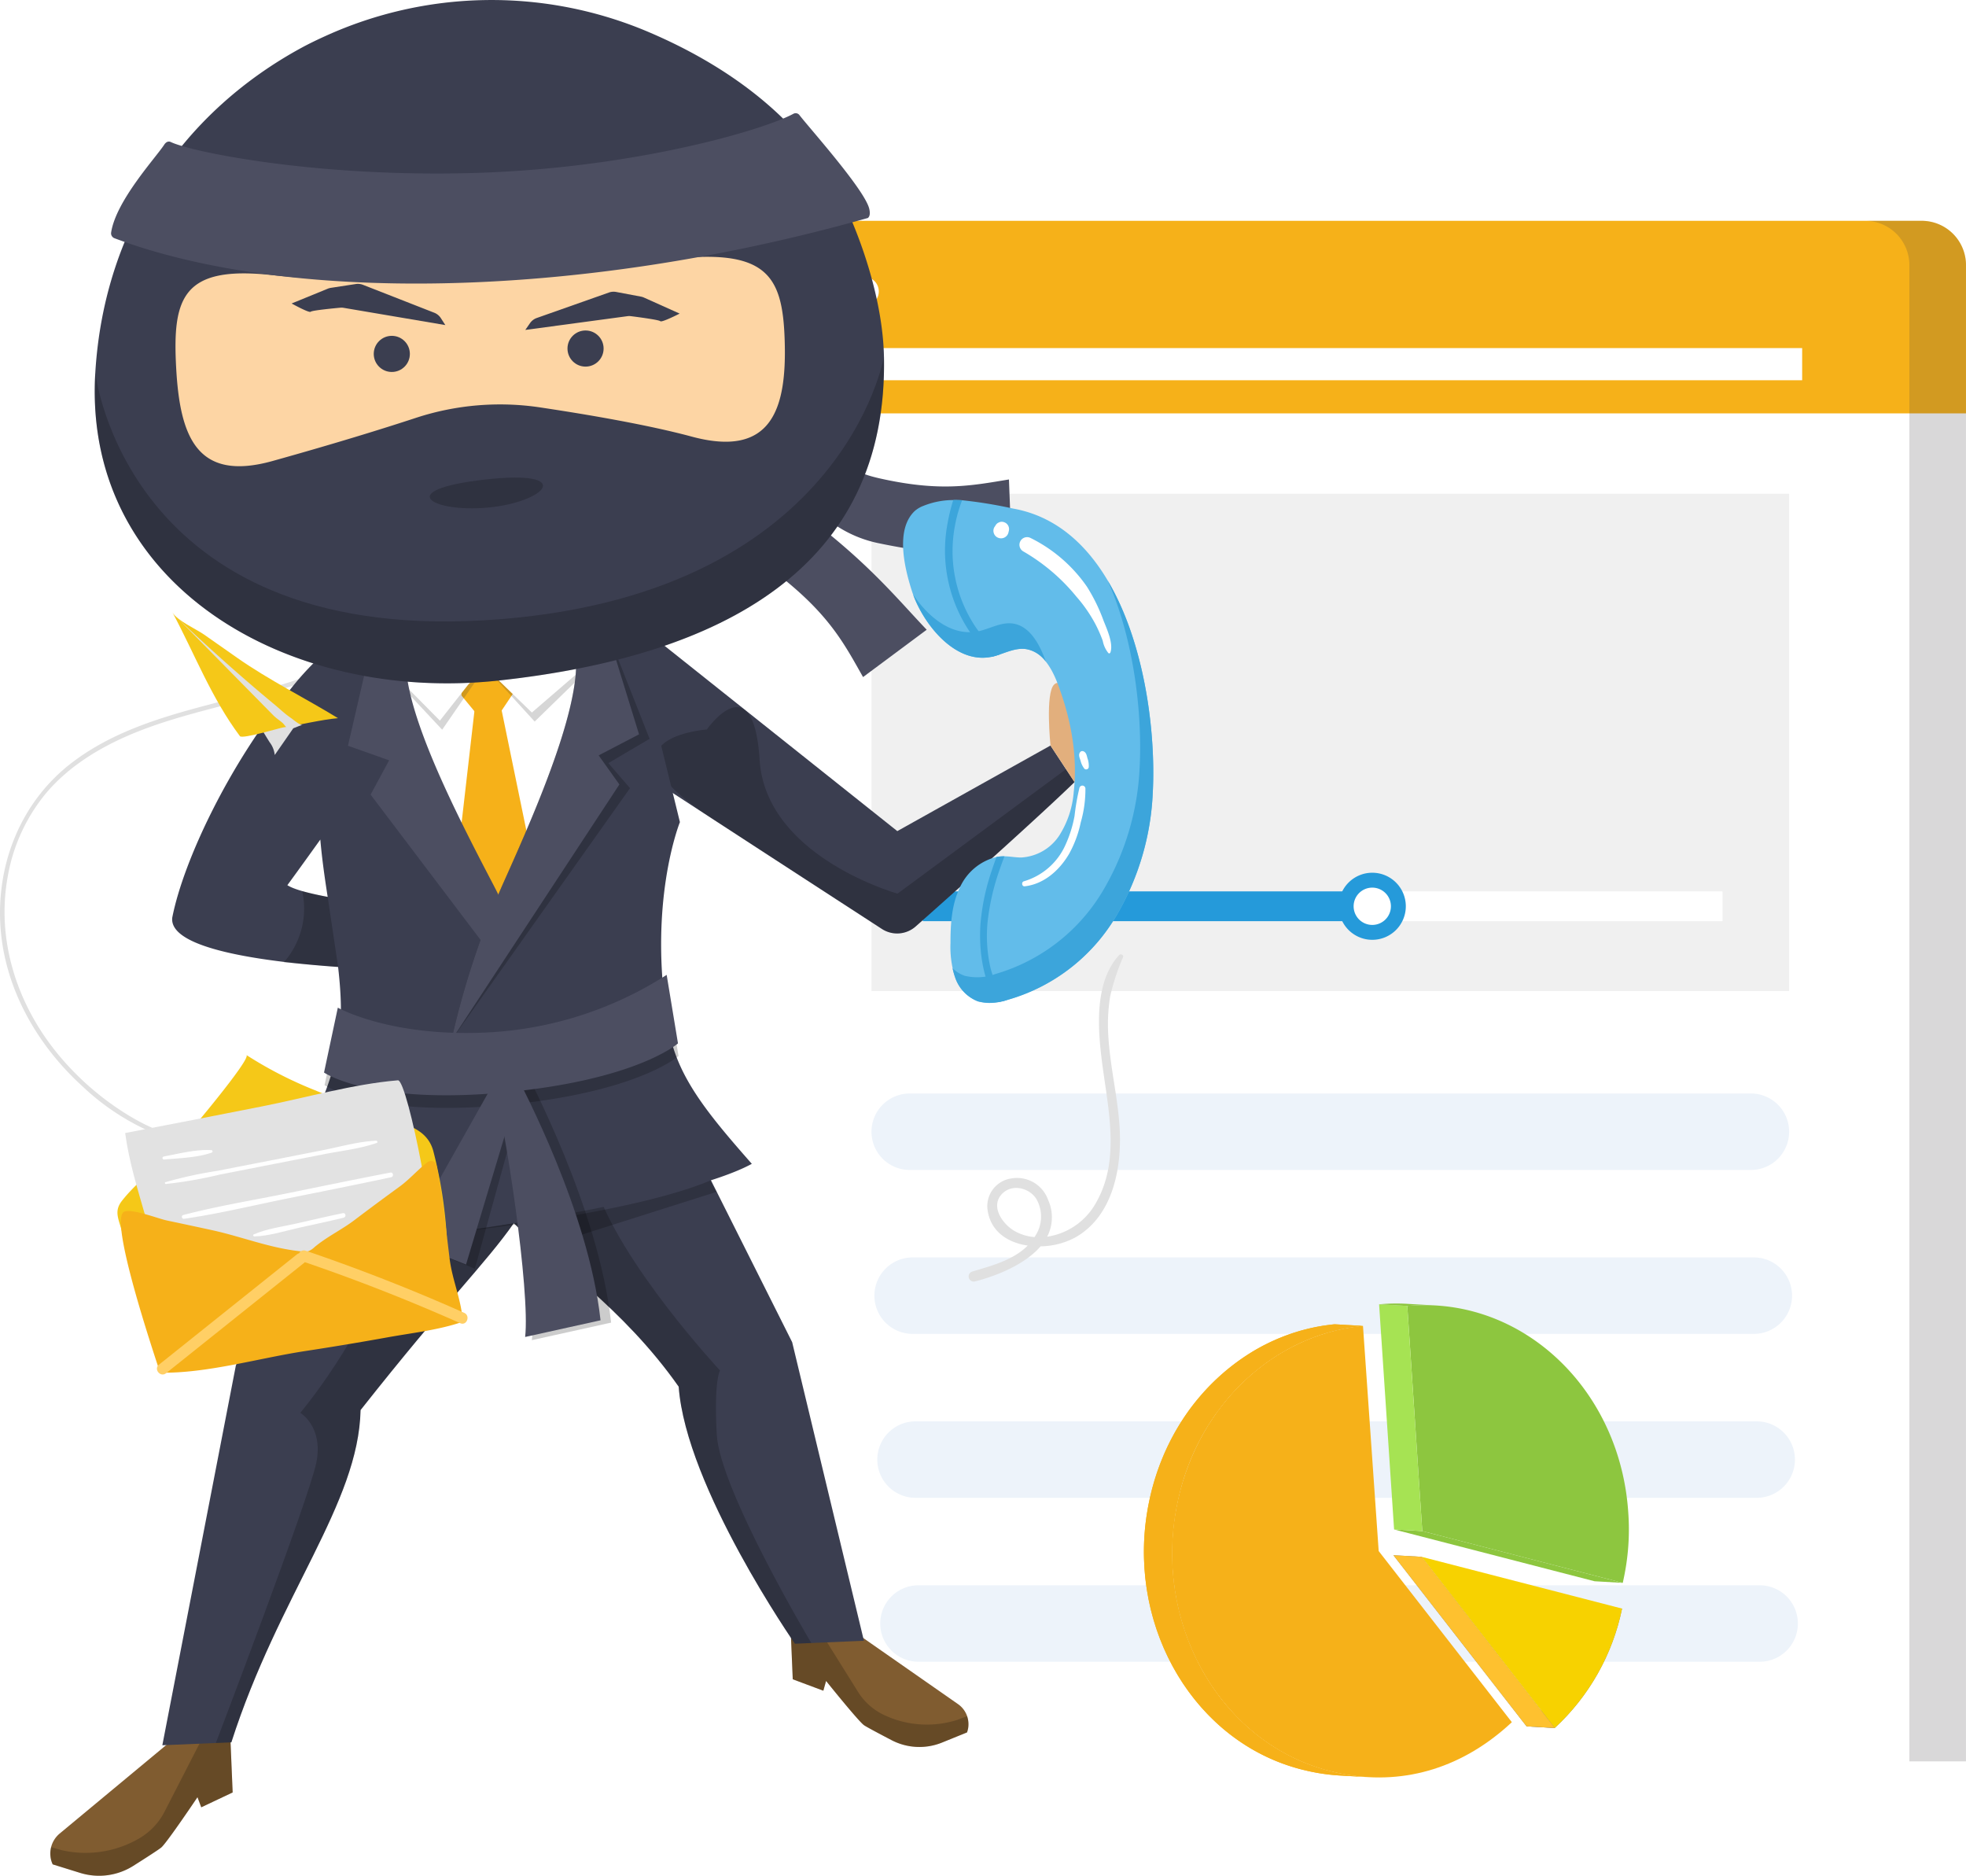 <svg xmlns="http://www.w3.org/2000/svg" xmlns:xlink="http://www.w3.org/1999/xlink" width="395.671" height="377.422" viewBox="0 0 395.671 377.422"><defs><clipPath id="clip-path"><path id="Path_16955" data-name="Path 16955" d="M6163.933,11759.551l-5.673-.323a44.976,44.976,0,0,0,13.544-24.021l5.673.324A44.96,44.96,0,0,1,6163.933,11759.551Z" transform="translate(-6158.26 -11735.207)" fill="none"></path></clipPath><clipPath id="clip-path-2"><path id="Path_16969" data-name="Path 16969" d="M6009.226,11682.889q-2.836-.164-5.672-.322a40.373,40.373,0,0,1-4.512-.521q-1.667-.29-3.347-.725c-21.247-5.486-34.614-27.984-31.066-51.24.175-1.141.39-2.289.647-3.434,4.35-19.35,19.373-32.875,36.506-34.809a6.714,6.714,0,0,1,.694-.068l5.674.322c-.229.01-.435.037-.7.068-17.132,1.936-32.155,15.459-36.5,34.813q-.385,1.717-.647,3.434c-3.548,23.252,9.82,45.752,31.066,51.238,1.12.291,2.235.529,3.349.723A38.992,38.992,0,0,0,6009.226,11682.889Z" transform="translate(-5964.06 -11591.77)" fill="#f6b119"></path></clipPath></defs><g id="Group_19258" data-name="Group 19258" transform="translate(-1004.215 -2558.535)"><g id="Group_19248" data-name="Group 19248"><g id="Group_12916" data-name="Group 12916" transform="translate(-7523.508 -7738.922)"><g id="Group_12575" data-name="Group 12575" transform="translate(8444.502 10418.888)"><g id="Group_3493" data-name="Group 3493" transform="translate(221.519 -77)"><path id="Rectangle_1540" data-name="Rectangle 1540" d="M-2762.285-1067.3h255.853a.76.76,0,0,1,.76.759h0v309.21h-257.372v-309.21A.759.759,0,0,1-2762.285-1067.3Z" transform="translate(2763.044 1080.235)" fill="#fff"></path><path id="Path_13695" data-name="Path 13695" d="M-2505.672-1048.558v-29.821a8.917,8.917,0,0,0-8.917-8.918h-239.535a8.917,8.917,0,0,0-8.917,8.918h0v29.821Z" transform="translate(2763.043 1087.297)" fill="#f6b119"></path><rect id="Rectangle_1541" data-name="Rectangle 1541" width="184.679" height="100.061" transform="translate(37.092 54.924)" fill="#f0f0f0"></rect><rect id="Rectangle_1542" data-name="Rectangle 1542" width="160.967" height="5.998" transform="translate(47.401 134.921)" fill="#fff"></rect><rect id="Rectangle_1543" data-name="Rectangle 1543" width="90.483" height="5.998" transform="translate(47.401 134.921)" fill="#259ada"></rect><path id="Path_13696" data-name="Path 13696" d="M-2528.715-815.848h-169.293a7.693,7.693,0,0,0-7.692,7.693h0a7.693,7.693,0,0,0,7.692,7.693h169.3a7.693,7.693,0,0,0,7.692-7.693h0a7.693,7.693,0,0,0-7.693-7.693Z" transform="translate(2742.794 991.44)" fill="#edf3fa"></path><path id="Path_13697" data-name="Path 13697" d="M-2527.806-764.857H-2697.1a7.692,7.692,0,0,0-7.693,7.691h0a7.692,7.692,0,0,0,7.691,7.693h169.3a7.692,7.692,0,0,0,7.692-7.693h0a7.692,7.692,0,0,0-7.692-7.692Z" transform="translate(2742.474 973.434)" fill="#edf3fa"></path><path id="Path_13698" data-name="Path 13698" d="M-2526.9-713.867h-169.295a7.692,7.692,0,0,0-7.693,7.692h0a7.693,7.693,0,0,0,7.693,7.693H-2526.9a7.692,7.692,0,0,0,7.692-7.693h0A7.692,7.692,0,0,0-2526.9-713.867Z" transform="translate(2742.153 955.427)" fill="#edf3fa"></path><path id="Path_13699" data-name="Path 13699" d="M-2525.988-662.877h-169.295a7.692,7.692,0,0,0-7.693,7.693h0a7.692,7.692,0,0,0,7.693,7.692h169.295a7.691,7.691,0,0,0,7.693-7.691h0a7.692,7.692,0,0,0-7.691-7.693Z" transform="translate(2741.832 937.421)" fill="#edf3fa"></path><path id="Path_13700" data-name="Path 13700" d="M-2736.984-1066.932a2.946,2.946,0,0,1-2.944,2.946,2.946,2.946,0,0,1-2.946-2.944,2.946,2.946,0,0,1,2.945-2.947h0A2.945,2.945,0,0,1-2736.984-1066.932Z" transform="translate(2755.921 1081.146)" fill="#fff"></path><path id="Path_13701" data-name="Path 13701" d="M-2721.812-1066.932a2.946,2.946,0,0,1-2.945,2.946,2.946,2.946,0,0,1-2.946-2.944,2.946,2.946,0,0,1,2.944-2.947h0A2.945,2.945,0,0,1-2721.812-1066.932Z" transform="translate(2750.564 1081.146)" fill="#fff"></path><path id="Path_13702" data-name="Path 13702" d="M-2706.642-1066.932a2.946,2.946,0,0,1-2.944,2.947,2.947,2.947,0,0,1-2.947-2.944,2.946,2.946,0,0,1,2.944-2.948h0A2.946,2.946,0,0,1-2706.642-1066.932Z" transform="translate(2745.207 1081.146)" fill="#fff"></path><path id="Path_13703" data-name="Path 13703" d="M-2385.177-1087.3h-11.395a8.918,8.918,0,0,1,8.918,8.918h0v301.053h11.394V-1078.38a8.918,8.918,0,0,0-8.918-8.918Z" transform="translate(2633.631 1087.298)" fill="#414042" opacity="0.2" style="isolation: isolate"></path><path id="Path_13704" data-name="Path 13704" d="M-2546.824-877.769a6.748,6.748,0,0,1-6.748,6.748,6.749,6.749,0,0,1-6.748-6.749,6.749,6.749,0,0,1,6.748-6.748A6.748,6.748,0,0,1-2546.824-877.769Z" transform="translate(2691.456 1015.69)" fill="#259ada"></path><path id="Path_13705" data-name="Path 13705" d="M-2548.188-876.133a3.752,3.752,0,0,1-3.752,3.752,3.751,3.751,0,0,1-3.752-3.752,3.751,3.751,0,0,1,3.752-3.752h0A3.752,3.752,0,0,1-2548.188-876.133Z" transform="translate(2689.821 1014.054)" fill="#fff"></path><rect id="Rectangle_1544" data-name="Rectangle 1544" width="195.649" height="6.469" transform="translate(28.751 25.608)" fill="#fff"></rect></g><g id="Group_12574" data-name="Group 12574" transform="translate(313.441 140.851)"><g id="Group_5221" data-name="Group 5221" transform="translate(50.21 50.642)"><g id="Group_5220" data-name="Group 5220" style="isolation: isolate"><g id="Group_5215" data-name="Group 5215" transform="translate(26.8 10.417)" style="isolation: isolate"><g id="Group_5214" data-name="Group 5214" clip-path="url(#clip-path)"><g id="Group_5213" data-name="Group 5213" style="isolation: isolate"><path id="Path_16954" data-name="Path 16954" d="M6163.933,11759.551l-5.673-.323a44.976,44.976,0,0,0,13.544-24.021l5.673.324a44.96,44.96,0,0,1-13.543,24.02Z" transform="translate(-6158.26 -11735.207)" fill="#858585"></path></g></g></g><g id="Group_5216" data-name="Group 5216" transform="translate(5.675 0.324)"><path id="Path_16956" data-name="Path 16956" d="M6104.986,11709.758l26.8,34.436a44.971,44.971,0,0,0,13.544-24.02,44.971,44.971,0,0,1-13.544,24.02Z" transform="translate(-6104.986 -11709.758)" fill="#8e8e8e"></path></g><g id="Group_5217" data-name="Group 5217"><path id="Path_16957" data-name="Path 16957" d="M6123.151,11743.7l-5.674-.324-26.8-34.437,5.675.323Z" transform="translate(-6090.676 -11708.938)" fill="gray"></path></g><g id="Group_5218" data-name="Group 5218" transform="translate(5.675 0.324)"><path id="Path_16958" data-name="Path 16958" d="M6104.986,11709.758l40.344,10.416a44.971,44.971,0,0,1-13.544,24.02Z" transform="translate(-6104.986 -11709.758)" fill="#f7d200"></path></g><g id="Group_5219" data-name="Group 5219"><path id="Path_16959" data-name="Path 16959" d="M6123.151,11743.7l-5.674-.324-26.8-34.437,5.675.323Z" transform="translate(-6090.676 -11708.938)" fill="#fec12f"></path></g></g></g><g id="Group_5229" data-name="Group 5229" transform="translate(47.332)"><g id="Group_5228" data-name="Group 5228" style="isolation: isolate"><g id="Group_5222" data-name="Group 5222" transform="translate(3.017 45.463)"><path id="Path_16960" data-name="Path 16960" d="M6137.047,11706.625l-5.674-.322-40.346-10.42,5.674.324Z" transform="translate(-6091.027 -11695.883)" fill="#8dc63f"></path></g><g id="Group_5223" data-name="Group 5223" transform="translate(5.674 0.324)"><path id="Path_16961" data-name="Path 16961" d="M6107.7,11582.608c18.442,3.2,33.084,19.843,34.5,41.14a47.012,47.012,0,0,1-.423,10.609c-.18,1.165-.407,2.352-.683,3.575l-40.346-10.417-3.017-45.3A38.019,38.019,0,0,1,6107.7,11582.608Z" transform="translate(-6097.728 -11582.052)" fill="#8dc63f"></path></g><g id="Group_5224" data-name="Group 5224" transform="translate(0 0.158)"><path id="Path_16962" data-name="Path 16962" d="M6092.11,11627.263l-5.674-.322-3.017-45.307,5.674.324Z" transform="translate(-6083.419 -11581.634)" fill="#a6e353"></path></g><g id="Group_5227" data-name="Group 5227" style="isolation: isolate"><g id="Group_13080" data-name="Group 13080"><g id="Group_5225" data-name="Group 5225" style="isolation: isolate"><path id="Path_16963" data-name="Path 16963" d="M6089.093,11581.719l-5.674-.326a38.412,38.412,0,0,1,5.66-.094l5.673.322a38.409,38.409,0,0,0-5.659.1Z" transform="translate(-6083.419 -11581.236)" fill="#8dc63f"></path></g></g></g></g></g><g id="Group_5235" data-name="Group 5235" transform="translate(0 4.177)"><g id="Group_5234" data-name="Group 5234" style="isolation: isolate"><g id="Group_5230" data-name="Group 5230" transform="translate(5.673 0.324)"><path id="Path_16965" data-name="Path 16965" d="M6016.783,11592.586l3.162,45.306,26.8,34.433c-9.642,9.01-21.243,12.644-33.4,10.535-1.112-.192-2.229-.431-3.348-.722-21.247-5.487-34.614-27.985-31.066-51.238q.263-1.715.647-3.435c4.35-19.352,19.373-32.876,36.5-34.812C6016.35,11592.622,6016.554,11592.595,6016.783,11592.586Z" transform="translate(-5978.367 -11592.586)" fill="#f6b119"></path></g><g id="Group_5233" data-name="Group 5233"><path id="Path_16966" data-name="Path 16966" d="M6009.226,11682.889q-2.836-.164-5.672-.322a40.373,40.373,0,0,1-4.512-.521q-1.667-.29-3.347-.725c-21.247-5.486-34.614-27.984-31.066-51.24.175-1.141.39-2.289.647-3.434,4.35-19.35,19.373-32.875,36.506-34.809a6.714,6.714,0,0,1,.694-.068l5.674.322c-.229.01-.435.037-.7.068-17.132,1.936-32.155,15.459-36.5,34.813q-.385,1.717-.647,3.434c-3.548,23.252,9.82,45.752,31.066,51.238,1.12.291,2.235.529,3.349.723A38.992,38.992,0,0,0,6009.226,11682.889Z" transform="translate(-5964.06 -11591.77)" fill="#f6b119"></path><g id="Group_5232" data-name="Group 5232" clip-path="url(#clip-path-2)"><g id="Group_5231" data-name="Group 5231" style="isolation: isolate"><path id="Path_16967" data-name="Path 16967" d="M6009.226,11690.664l-5.672-.322a40.365,40.365,0,0,1-4.512-.52q-1.667-.293-3.347-.725c-21.247-5.488-34.614-27.984-31.066-51.238.175-1.143.39-2.291.647-3.436a45.543,45.543,0,0,1,21.308-29.768l5.672.324a45.552,45.552,0,0,0-21.307,29.768q-.385,1.717-.647,3.434c-3.548,23.254,9.82,45.754,31.066,51.238,1.12.291,2.235.529,3.349.723a38.593,38.593,0,0,0,4.509.521Z" transform="translate(-5964.06 -11599.545)" fill="#f6b119"></path><path id="Path_16968" data-name="Path 16968" d="M6026.53,11597.205l-5.673-.326a39.3,39.3,0,0,1,15.2-5.041,6.714,6.714,0,0,1,.694-.068l5.674.322c-.229.01-.434.037-.7.068a39.28,39.28,0,0,0-15.2,5.045Z" transform="translate(-5998.333 -11591.77)" fill="#f6b119"></path></g></g></g></g></g></g></g></g><g id="Group_532" data-name="Group 532" transform="translate(-5799.785 2403.7)"><path id="Path_1188" data-name="Path 1188" d="M161.425,148.152c-13.24,4.357-28.387,7.885-41.2.36a26.761,26.761,0,0,1-6.836-5.662,22.146,22.146,0,0,1-3.231-4.9,8.94,8.94,0,0,0,2.791-1.852c1.6-1.618,2.031-4.3.226-5.971a2.818,2.818,0,0,0-4.551,1.163,7.942,7.942,0,0,0,.389,6.084,12.077,12.077,0,0,1-1.321.438c-6.826,1.8-14.044-.871-19.853-4.389a56.507,56.507,0,0,1-14.322-12.427C65.363,111.06,61.13,98.139,63.474,85.34a35.906,35.906,0,0,1,7.948-17.054c4.378-5.053,10.162-8.652,16.251-11.293,6.792-2.946,14-4.718,21.145-6.581,3.719-.97,7.434-1.967,11.087-3.169a37.115,37.115,0,0,0,8.986-3.929c.217-.143.431-.3.644-.456a21.814,21.814,0,0,0,9.821-.635c5.012-1.537,8.959-5.423,9.163-10.874.236-6.337-3.928-11.987-5.967-17.735A23.957,23.957,0,0,1,141.841.449h-.95q-.146.7-.261,1.41a24.123,24.123,0,0,0,.3,9.532,51.972,51.972,0,0,0,3.613,9.131c2.6,5.675,5.238,12.886-.123,17.892-3.581,3.345-9.055,4.266-13.9,3.634,3.7-3.31,6.222-8.873,2.853-13.262-3.025-3.94-9.206-4.419-12.384-.436a8.463,8.463,0,0,0-1.755,6.587,8.751,8.751,0,0,0,4.505,5.907,16.867,16.867,0,0,0,4.6,1.776c-3.415,2.244-7.768,3.51-11.376,4.6-13.749,4.156-28.763,6.225-40.5,15.149C66.312,70.086,61.252,82.433,61.986,95.064c.732,12.59,7.319,24.125,16.541,32.5A48.378,48.378,0,0,0,94.98,137.81a24.2,24.2,0,0,0,9.73,1.4,18.324,18.324,0,0,0,4.688-.961,23.222,23.222,0,0,0,4.69,6.659,30.931,30.931,0,0,0,15.251,8.072c7.03,1.527,14.374.747,21.292-.969a89.481,89.481,0,0,0,10.885-3.53C161.717,148.4,161.638,148.081,161.425,148.152ZM128.249,41.63c-2.976-.72-6.121-2.212-7.551-5.082a7.331,7.331,0,0,1,1.4-8.11,6.8,6.8,0,0,1,8.156-1.111,7.075,7.075,0,0,1,3.5,8.16,11.391,11.391,0,0,1-4.358,6.385Q128.814,41.766,128.249,41.63Zm-19.042,93.529a5.8,5.8,0,0,1,.33-3.747,1.915,1.915,0,0,1,3.327-.306c2.007,2.635-.6,4.779-3.091,5.939A11.946,11.946,0,0,1,109.207,135.159Z" transform="translate(6742.084 245.866)" fill="#e0e0e0"></path><g id="Group_528" data-name="Group 528" transform="translate(6814.125 146.962)"><g id="Group_142" data-name="Group 142" transform="translate(0 0)"><path id="Path_447" data-name="Path 447" d="M723.151,362.379,692.322,379.6l-47.74-38-29.62,9.357s29.614,19.372,74.256,48.326a5.632,5.632,0,0,0,6.8-.5c10.3-9.13,24.789-22.1,31.967-29.041Z" transform="translate(-521.858 -204.499)" fill="#3b3e50"></path><path id="Path_448" data-name="Path 448" d="M738.9,374.687c-7.178,6.943-21.662,19.911-31.967,29.041a5.632,5.632,0,0,1-6.8.5c-12.664-8.214-24.12-15.657-34.033-22.1-25.029-16.281-1.2-18.022-1.2-18.022s9.382-13.429,10.623,6.107,27.768,26.915,27.768,26.915l33.9-25.036Z" transform="translate(-532.77 -209.449)" opacity="0.2"></path><path id="Path_449" data-name="Path 449" d="M764.049,363.638s-1.1-10.654.764-12.3,3.112,3.967,5.163,2.085c10.148-9.31,10.865-8.228,9.347-4.6-1.3,3.108-4.58,5.312-3.757,6.189,1.519,1.617,6.648,4.293,4.02,10.581-1.074,2.568-4.495,4.9-10.7,5.4Z" transform="translate(-562.755 -205.757)" fill="#e2af7d"></path><path id="Path_451" data-name="Path 451" d="M510.231,647.029l12.59-.531.436,10.355-6.321,2.989-.761-2.032s-6.2,9.23-7.3,10.13c-.539.442-3.113,2.1-5.6,3.672a12.89,12.89,0,0,1-10.725,1.425l-5.513-1.713h0a5.228,5.228,0,0,1,1.41-6.207Z" transform="translate(-486.557 -288.321)" fill="#805c30"></path><path id="Path_452" data-name="Path 452" d="M504.486,666.065h0a13.16,13.16,0,0,0,5.065-5.35l7.324-14.265,5.95.034.437,10.355-6.321,2.989-.761-2.032s-6.2,9.23-7.3,10.13c-.539.442-3.114,2.1-5.6,3.672a12.891,12.891,0,0,1-10.725,1.425l-5.513-1.713a3.97,3.97,0,0,1-.459-1.737,5.8,5.8,0,0,1,.138-1.718l2.188.613A21.469,21.469,0,0,0,504.486,666.065Z" transform="translate(-486.561 -288.308)" opacity="0.2"></path><path id="Path_453" data-name="Path 453" d="M703.9,615.265l-11.834.5.41,9.733,6.157,2.3.553-1.964s6.539,8.154,7.642,8.91c.54.371,3.082,1.719,5.532,3a12.118,12.118,0,0,0,10.158.487l5.029-2.041h0a4.915,4.915,0,0,0-1.812-5.7Z" transform="translate(-543.054 -279.735)" fill="#805c30"></path><path id="Path_454" data-name="Path 454" d="M710.789,632.651h0a12.366,12.366,0,0,1-5.167-4.609l-7.988-12.781-5.571.5.41,9.733,6.157,2.3.553-1.964s6.539,8.154,7.642,8.91c.54.371,3.082,1.718,5.532,3a12.118,12.118,0,0,0,10.158.487l5.029-2.041a3.735,3.735,0,0,0,.292-1.663,5.462,5.462,0,0,0-.265-1.6l-2,.747A20.178,20.178,0,0,1,710.789,632.651Z" transform="translate(-543.054 -279.733)" opacity="0.2"></path><path id="Path_455" data-name="Path 455" d="M625.817,475.247,606.5,450.237,586.252,460.58l-21.044-8.6-18.192,26.591-14.573,38.453L517.651,593.4l13.89-.586c9.587-29.84,25.6-47.973,26.005-66.856,17.729-22.443,25.137-29.452,30.831-37.59,7.637,7.48,21.971,16.908,33.194,32.883,1.454,20.219,23.39,51.714,23.39,51.714l13.89-.586L644.41,512.3Z" transform="translate(-495.105 -234.366)" fill="#3b3e50"></path><path id="Path_456" data-name="Path 456" d="M535.626,601.564c9.587-29.84,25.6-47.973,26.005-66.856,17.729-22.443,25.137-29.452,30.831-37.59,7.637,7.48,21.971,16.908,33.194,32.883,1.454,20.219,23.39,51.714,23.39,51.714l3.3-.139s-18.428-30.877-19.029-41.957.661-12.873.661-12.873-20.249-21.707-25.207-37.538c-2.349-7.5-15.5-1.286-15.5-1.286l-28.881-5.874s8.344,4.331,3.166,21.141-18.049,32.07-18.049,32.07,4.667,2.772,3.231,9.978-20.232,56.46-20.232,56.46Z" transform="translate(-499.19 -243.111)" opacity="0.2"></path><path id="Path_457" data-name="Path 457" d="M622.567,371.953s-6.7,16.512-2.26,41.605c1.684,9.52,7.578,16.758,16.733,27.151-13.529,7.394-58.953,13.653-58.953,13.653l-1.43-7.439-35.619-3.04s10.3-12.2,12.773-27.095c2.035-12.254-2.344-26.636-3.615-41.323,0,0-4.157,5.809-6.632,9.177,5.037,3.259,34.784,5.6,34.784,5.6l-.772,11.705s-58.508.193-57.175-10.79c2.291-11.659,11.641-31.067,23.374-45.413A57.977,57.977,0,0,1,555.417,334.3c6.807-5.121,20.375-12.975,30.417-13.563,13.611-.8,15.818-1.346,29.37,10,3.813,3.193-5.431.459-1.678,4.26" transform="translate(-495.855 -198.662)" fill="#3b3e50"></path><line id="Line_21" data-name="Line 21" y1="10.808" x2="0.298" transform="translate(101.489 192.264)" fill="#3b3e50"></line><path id="Path_458" data-name="Path 458" d="M556.784,491.371l29.627,2.444,1.43,7.439s34.512-3.546,50.677-10.319a6.835,6.835,0,0,0,1.212,2.3l-27.073,8.585-13.775-2.262-11.04,1.692-2.248-5.732-29.735-.513Z" transform="translate(-505.609 -245.554)" opacity="0.2"></path><g id="Group_134" data-name="Group 134" transform="translate(64.479 132.888)"><path id="Path_459" data-name="Path 459" d="M605.79,336.461l17,2.452s4.748,7.3-1.4,19.564S602.822,392.6,602.822,392.6s-9.769-10.258-14.044-16.747-10.789-22.857-8.519-32.29S596.414,335.522,605.79,336.461Z" transform="translate(-576.667 -335.79)" fill="#fff"></path><path id="Path_460" data-name="Path 460" d="M608.456,351.61l2.2,1.507a1.973,1.973,0,0,1,.363,1.608l-3.291,4.917-3.174.134-3.842-4.67a2.19,2.19,0,0,1,.307-1.519l2.3-1.762Z" transform="translate(-582.41 -340.139)" fill="#f6b119"></path><path id="Path_461" data-name="Path 461" d="M610.108,348.284l7.9,8.66,14.272-13.907-.521-3.669Z" transform="translate(-585.002 -336.774)" fill="#333" opacity="0.2"></path><path id="Path_462" data-name="Path 462" d="M597.243,348.872l-7.186,10.412-13.89-14.853,2.386-2.51Z" transform="translate(-575.671 -337.475)" fill="#333" opacity="0.2"></path><path id="Path_463" data-name="Path 463" d="M608.442,359.8l5.568,27.059-6.573,12.385-7.56-11.024,3.239-28.2Z" transform="translate(-582.189 -342.391)" fill="#f6b119"></path><path id="Path_464" data-name="Path 464" d="M610.121,347.934l7.32,7.093,14.815-12.767-.214-3.253Z" transform="translate(-585.005 -336.674)" fill="#fff"></path><path id="Path_465" data-name="Path 465" d="M597.01,347.8l-7.6,9.657-13.931-14.084,2.982-1.459Z" transform="translate(-575.483 -337.474)" fill="#fff"></path></g><g id="Group_135" data-name="Group 135" transform="translate(55.196 206.564)" opacity="0.2"><path id="Path_466" data-name="Path 466" d="M598.868,461.064c-26.774,2.485-36.187-4.01-36.187-4.01L565.455,444s11.01,6.228,31.412,4.912A73.74,73.74,0,0,0,631.638,437.4l2.277,13.788S625.642,458.58,598.868,461.064Z" transform="translate(-562.68 -437.4)"></path></g><g id="Group_136" data-name="Group 136" transform="translate(71.382 223.301)" opacity="0.2"><path id="Path_467" data-name="Path 467" d="M604.383,461.084,585,494.649l14.067,5.689,9.82-35.539S605.362,458.563,604.383,461.084Z" transform="translate(-585.004 -460.484)"></path></g><path id="Path_468" data-name="Path 468" d="M610.116,457.71c3.195,11.32,8.405,46.687,7.326,56.235l15.95-3.528c-2.526-23.177-16.839-49.659-17.418-51.135Z" transform="translate(-520.525 -236.42)" opacity="0.2"></path><path id="Path_469" data-name="Path 469" d="M597.893,420.864a170.791,170.791,0,0,1,10.341-31.389c7.164-15.987,19.418-43.583,12.933-50.782l8.172.162,8.435,21.375-8.3,4.891,4.36,5.034Z" transform="translate(-517.165 -203.7)" opacity="0.2"></path><path id="Path_470" data-name="Path 470" d="M597.893,420.864a170.791,170.791,0,0,1,10.341-31.389c7.164-15.987,19.418-43.583,12.933-50.782l8.172.162,6.313,20.476-8.126,4.233,4.171,5.851Z" transform="translate(-517.165 -203.7)" fill="#4c4e61"></path><path id="Path_471" data-name="Path 471" d="M601.327,395.743c-.947-2.044-1.967-4.13-3.06-6.223-8.11-15.529-22-42.342-15.953-49.915l-8.148.65-4.986,21.622,8.278,2.934-3.725,6.9,23.773,31.4A29.592,29.592,0,0,0,601.327,395.743Z" transform="translate(-509.271 -203.951)" fill="#4c4e61"></path><g id="Group_137" data-name="Group 137" transform="translate(111.754 57.974)"><path id="Path_472" data-name="Path 472" d="M644.071,238.419l-3.388-5.947a167.364,167.364,0,0,1,28.37,2.893c4.1.776,16.573,3.13,20.385,13.12,2.04,5.337.877,10.946-.149,15.9-1.148,5.535-1.7,9.062.252,11.358l.006.007c1.508,1.763,4.527,2.517,7.492,3.137,11.441,2.4,17.527,1.158,24.823-.042l.609,15.95c-7.414-.629-15.149-.674-27-3.158a24.242,24.242,0,0,1-12.789-7.252l-.02-.023c-4.865-5.713-4.22-13-2.95-19.134.86-4.144,1.551-8.015.544-11.008C677.669,246.511,653.066,238.563,644.071,238.419Z" transform="translate(-640.683 -232.472)" fill="#4c4e61"></path></g><g id="Group_138" data-name="Group 138" transform="translate(76.559 108.819)"><path id="Path_473" data-name="Path 473" d="M598.9,302.6l-6.757,1.088a167.357,167.357,0,0,0,20.035,20.294c3.172,2.706,12.825,10.952,23,7.661,5.437-1.755,9.08-6.176,12.294-10.079,3.594-4.364,5.994-7.006,9.008-6.922h.01c2.318.071,4.8,1.951,7.14,3.872,9.04,7.412,11.888,12.932,15.525,19.368l12.809-9.522c-5.136-5.383-10.02-11.382-19.381-19.057a24.238,24.238,0,0,0-13.666-5.42h-.031c-7.5-.21-12.777,4.862-16.758,9.694-2.691,3.267-5.273,6.232-8.238,7.323C626.264,323.7,604.652,309.515,598.9,302.6Z" transform="translate(-592.144 -302.595)" fill="#4c4e61"></path></g><g id="Group_139" data-name="Group 139" transform="translate(8.938 7.874)"><path id="Path_474" data-name="Path 474" d="M657.723,235.095c.875,42.627-32.74,60.324-77.439,65.2C537.558,304.958,496.427,280.93,499,238.37c1.8-29.76,18-52.645,41.622-65.447,1.359-.736,2.943-1.507,4.679-2.293a80.763,80.763,0,0,1,63.994-1.253q.583.239,1.123.47c17.213,7.333,31.712,18.6,38.992,33.859C654.241,213.84,657.526,225.463,657.723,235.095Z" transform="translate(-498.884 -163.376)" fill="#3b3e50"></path><path id="Path_475" data-name="Path 475" d="M499,265.562c-2.572,42.56,38.559,66.588,81.286,61.926,44.7-4.878,78.314-22.575,77.439-65.2,0,0-8.267,48.84-80.457,53.088S499,265.562,499,265.562Z" transform="translate(-498.884 -190.568)" opacity="0.2"></path><path id="Path_476" data-name="Path 476" d="M603.5,301.945c11.812-1.072,17.912-7.741-.57-5.638S592.341,302.958,603.5,301.945Z" transform="translate(-524.451 -199.809)" opacity="0.2"></path><path id="Path_477" data-name="Path 477" d="M540.836,275.726c12.7-3.543,22.29-6.522,28.918-8.7a54.378,54.378,0,0,1,24.961-2.079c9.354,1.4,21.634,3.485,30.476,5.869,16.24,4.38,19.158-5.756,18.717-19.39s-3.789-19.137-26.394-15.863c-20.191,2.924-51.2,5.5-76.954,2.737-17.792-1.9-19.861,4.578-19.132,18.459S525.463,280.015,540.836,275.726Z" transform="translate(-505.048 -182.969)" fill="#fdd5a4"></path><circle id="Ellipse_16" data-name="Ellipse 16" cx="3.635" cy="3.635" r="3.635" transform="translate(95.147 66.495)" fill="#3b3e50"></circle><circle id="Ellipse_17" data-name="Ellipse 17" cx="3.635" cy="3.635" r="3.635" transform="translate(56.156 67.573)" fill="#3b3e50"></circle><path id="Path_478" data-name="Path 478" d="M503.438,218.776a1.058,1.058,0,0,0,.637,1.157c34.13,12.846,92.085,12.716,151.662-4.061.409-.328.471-.967.285-1.809-.838-3.8-12.259-16.525-14.046-18.879a.962.962,0,0,0-1.231-.279c-6.087,3.307-32.1,10.931-63.9,11.9-32.07.975-57.3-4.244-61.4-6.217-.529-.255-1.009.046-1.33.542C512.456,203.694,504.428,212.366,503.438,218.776Z" transform="translate(-500.132 -172.012)" fill="#4c4e61"></path></g><path id="Path_479" data-name="Path 479" d="M618.4,252.015l20.55-2.768a2.7,2.7,0,0,1,.714,0c1.289.163,5.666.735,5.9,1.009.278.322,3.9-1.528,3.9-1.528l-7.164-3.216a2.753,2.753,0,0,0-.627-.2l-4.986-.939a2.794,2.794,0,0,0-1.446.111l-14.529,5.126a2.8,2.8,0,0,0-1.368,1.044Z" transform="translate(-522.804 -177.756)" fill="#3b3e50"></path><path id="Path_480" data-name="Path 480" d="M584.468,250.439l-20.444-3.465a2.7,2.7,0,0,0-.714-.028c-1.294.119-5.687.542-5.933.808-.289.312-3.842-1.66-3.842-1.66l7.268-2.971a2.788,2.788,0,0,1,.634-.175l5.015-.769a2.786,2.786,0,0,1,1.441.16l14.347,5.616a2.8,2.8,0,0,1,1.331,1.09Z" transform="translate(-504.97 -177.158)" fill="#3b3e50"></path><path id="Path_481" data-name="Path 481" d="M608.743,460.6c3.039,10.769,8,44.414,6.969,53.5l15.173-3.355c-2.4-22.049-16.02-47.243-16.57-48.646Z" transform="translate(-520.148 -237.214)" fill="#4c4e61"></path><path id="Path_482" data-name="Path 482" d="M560.194,411.815l2.1,14.1-10.931-.924a16.36,16.36,0,0,0,3.71-14.336C557.574,411.343,560.194,411.815,560.194,411.815Z" transform="translate(-504.372 -223.483)" opacity="0.2"></path><g id="Group_140" data-name="Group 140" transform="translate(71.382 223.108)"><path id="Path_483" data-name="Path 483" d="M604.021,460.839,585,494.575l12.289,4.844,10.57-35.182S605.021,458.328,604.021,460.839Z" transform="translate(-585.004 -460.217)" fill="#4c4e61"></path></g><g id="Group_141" data-name="Group 141" transform="translate(55.088 204.026)"><path id="Path_484" data-name="Path 484" d="M598.72,457.564c-26.774,2.485-36.188-4.01-36.188-4.01l2.776-13.056s11.009,6.228,31.412,4.912A73.739,73.739,0,0,0,631.49,433.9l2.277,13.788S625.494,455.08,598.72,457.564Z" transform="translate(-562.532 -433.9)" fill="#4c4e61"></path></g><path id="Path_486" data-name="Path 486" d="M916.008,182.071s3.247,4.57-2.918,24.876" transform="translate(-603.819 -160.642)" fill="none" stroke="#fff" stroke-miterlimit="10" stroke-width="2" opacity="0.5"></path></g></g><g id="Group_529" data-name="Group 529" transform="translate(6946.077 319.673) rotate(-56)"><path id="Path_1164" data-name="Path 1164" d="M54.6,71.636A53.235,53.235,0,0,1,30.637,79.3,37.2,37.2,0,0,1,3.969,70.777c-.21-.178-.417-.356-.624-.54-.372-.333-.737-.682-1.08-1.044A8.126,8.126,0,0,1,.226,65.86,7.831,7.831,0,0,1,1.709,59.3a20.055,20.055,0,0,1,5.182-4.584c3.145-2.13,6.53-4.118,10.289-4.668a10.955,10.955,0,0,1,9.216,2.67,7.557,7.557,0,0,1,.915,1.106,1.505,1.505,0,0,1,.1.152c.621.944,1.054,2.007,1.694,2.942a9.819,9.819,0,0,0,8.007,3.863,19.01,19.01,0,0,0,8.805-2.473c6.575-3.417,11.983-8.8,16.26-14.85,1.933-2.735,3.7-6.3,2.185-9.287-.8-1.581-2.337-2.576-3.769-3.662-.31-.236-.617-.475-.912-.727-.175-.149-.339-.3-.5-.459C53.743,23.934,57.221,13.82,61.2,8.748,64.09,5.072,69.55-1.066,74.926.159a5.723,5.723,0,0,1,1.872.9,16.218,16.218,0,0,1,4.286,4.3c.343.485.659.986.963,1.5a91.741,91.741,0,0,1,4.328,9.4C95.9,37.634,71.024,61.81,54.6,71.636Z" transform="translate(0 0)" fill="#62bcea"></path><g id="Group_524" data-name="Group 524" transform="translate(0.001 9.301)"><path id="Path_1165" data-name="Path 1165" d="M57.379,26.4a53.25,53.25,0,0,1-23.96,7.664A37.2,37.2,0,0,1,6.753,25.535a10.629,10.629,0,0,1-3.745-4.916A6.465,6.465,0,0,1,2.9,17.731a12.532,12.532,0,0,0-1.188,1.4A7.841,7.841,0,0,0,.225,25.685,10.626,10.626,0,0,0,3.969,30.6a37.2,37.2,0,0,0,26.666,8.526,53.25,53.25,0,0,0,23.96-7.664C64.969,25.259,78.71,13.331,85.032,0,78.015,11.239,66.419,20.991,57.379,26.4Z" transform="translate(0 30.873)" fill="#3ca5db"></path><path id="Path_1166" data-name="Path 1166" d="M3.3,20.485c1.639,1.4,3.7,2.465,4.682,4.389a6.231,6.231,0,0,1,.18,4.8c.139-.192.281-.383.418-.577,1.934-2.736,3.7-6.3,2.186-9.288-.977-1.924-3.043-2.985-4.681-4.389C1.722,11.683,2.26,5.272,4.406,0,.493,5.382-2.63,15.406,3.3,20.485Z" transform="translate(56.38 0)" fill="#3ca5db"></path></g><path id="Path_1167" data-name="Path 1167" d="M22.867,1.5a28.174,28.174,0,0,0-5.111,1.687A27.428,27.428,0,0,0,3.174,18.151a30.493,30.493,0,0,0-1.765,7.008c-.31-.236-.617-.475-.912-.727-.175-.149-.339-.3-.5-.459A29.271,29.271,0,0,1,17.184,1.749,37.235,37.235,0,0,1,21.9,0C22.246.485,22.563.986,22.867,1.5Z" transform="translate(59.18 5.354)" fill="#3ca5db"></path><path id="Path_1168" data-name="Path 1168" d="M25.142,1.257c-.967.223-1.927.459-2.88.721A46.94,46.94,0,0,0,12.7,5.615,28.853,28.853,0,0,0,4.939,11.5a24.159,24.159,0,0,0-3.86,6.016C.708,17.181.343,16.832,0,16.47c1.93-4.9,6.779-9.038,10.981-11.5A44.278,44.278,0,0,1,21.39.724C22.3.465,23.213.226,24.131,0a7.559,7.559,0,0,1,.915,1.106A1.509,1.509,0,0,1,25.142,1.257Z" transform="translate(2.265 52.723)" fill="#3ca5db"></path><path id="Path_1169" data-name="Path 1169" d="M10.433,1.3a1.538,1.538,0,0,0-3.052.371A38.659,38.659,0,0,1,5.822,15.56a29.03,29.03,0,0,1-2.485,6.359A27.665,27.665,0,0,1,1.4,24.975,5.47,5.47,0,0,0,0,27.286c-.037.2.165.307.333.263,1.832-.474,3.5-3.221,4.518-4.706a35.551,35.551,0,0,0,3.8-6.589A29.878,29.878,0,0,0,10.433,1.3Z" transform="translate(73.01 21.169)" fill="#fff"></path><path id="Path_1170" data-name="Path 1170" d="M3.306,1.1A1.4,1.4,0,0,0,2.818.322l-.323-.2A1.467,1.467,0,0,0,1.728.01l-.39,0A1.472,1.472,0,0,0,.329.569,1.476,1.476,0,0,0,.052,1.905a1.532,1.532,0,0,0,2.04,1.044l.354-.135A1.46,1.46,0,0,0,3.306,1.1Z" transform="translate(79.804 15.254)" fill="#fff"></path><path id="Path_1171" data-name="Path 1171" d="M22.683.026a45.039,45.039,0,0,0-5.208,2.331A24.618,24.618,0,0,1,11.594,4.11,13.239,13.239,0,0,1,.855,1.264c-.441-.371-1.128.259-.74.711,2.566,2.992,6.64,4,10.455,3.744a22.623,22.623,0,0,0,6.528-1.6,23.931,23.931,0,0,0,6.174-3.038A.612.612,0,0,0,22.683.026Z" transform="translate(24.575 58.764)" fill="#fff"></path><path id="Path_1172" data-name="Path 1172" d="M2.782.354A.552.552,0,0,0,2.345.008C1.677-.078,1.317.532.947,1A4.293,4.293,0,0,0,.011,2.581a.53.53,0,0,0,.717.566A4.307,4.307,0,0,0,2.095,1.922C2.5,1.455,3,1.01,2.782.354Z" transform="translate(51.003 54.883)" fill="#fff"></path></g><path id="Path_1187" data-name="Path 1187" d="M23.708,24.924c-4.378-3.9-9.37-7.049-13.706-11A35.607,35.607,0,0,1,4.482,7.716,44.667,44.667,0,0,1,.855.228C.667-.2-.01.03,0,.46c.178,7.849,8.017,14.392,13.634,18.8,6.912,5.43,15.165,10.969,17.571,19.976a13.521,13.521,0,0,1-2.237,12.054A8.457,8.457,0,0,0,24,45.85a6.647,6.647,0,0,0-8.372,2.034,5.632,5.632,0,0,0,.8,7.732c3.538,2.9,7.659,2.059,10.968-.325-.048,4.123-2.425,8.011-4.4,11.528a1.031,1.031,0,0,0,1.779,1.04c2.3-3.724,4.881-9.407,4.585-14.255A15.265,15.265,0,0,0,33.12,47.54C35.735,38.9,29.849,30.4,23.708,24.924Zm-.524,30.163c-2.481.522-6.449-.167-6.721-3.351-.261-3.053,2.942-5.061,5.669-4.391a7.077,7.077,0,0,1,4.96,5.287c.041.16.065.318.1.476A9.445,9.445,0,0,1,23.184,55.087Z" transform="matrix(0.719, 0.695, -0.695, 0.719, 7029.567, 346.662)" fill="#e0e0e0"></path><g id="Group_530" data-name="Group 530" transform="translate(6838.713 278.059)"><path id="Path_1182" data-name="Path 1182" d="M607.29,199.524l-3.888,5.6a5.078,5.078,0,0,0-1.031-2.577,101.711,101.711,0,0,1-7.155-13.53,49.092,49.092,0,0,1,6.013,5.523,52.833,52.833,0,0,0,6,5.036l-.673-.3" transform="translate(-582.823 -176.432)" fill="#e0e0e0"></path><path id="Path_1183" data-name="Path 1183" d="M540.952,133.924c4.518,8.465,7.827,17.226,13.58,24.906.526.608,7.959-1.659,8.708-1.768,3.19-.462,7.858-1.6,11.024-1.857-6.427-3.936-14.01-7.747-20.179-12.072l-6.779-4.753C545.777,137.307,541.812,135.535,540.952,133.924Z" transform="translate(-540.952 -133.924)" fill="#f5c818"></path><path id="Path_1184" data-name="Path 1184" d="M545.813,139.342,564.986,158.8c.574.583,1.249,1,1.854,1.527.364.319.727.97,1.168,1.145a1.128,1.128,0,0,0,.574.019c.912-.128,1.422-.571,2.329-.732-.546.1-1.865-1.07-2.389-1.426-1.176-.8-2.25-1.833-3.344-2.74q-3.328-2.76-6.59-5.6Q552.066,145.32,545.813,139.342Z" transform="translate(-544.703 -138.105)" fill="#e0e0e0"></path></g><g id="Group_531" data-name="Group 531" transform="translate(6827.638 367.117)"><path id="Path_1174" data-name="Path 1174" d="M-20.67,180.39c-3.417,3.724-7.962,6.987-11.05,10.915-1.611,2.049-.742,3.515-.009,6.143a81.64,81.64,0,0,0,2.681,7.994c.721,1.831,1.826,3.891,3.775,4.158a5.782,5.782,0,0,0,1.645-.091L11.388,204.2c4.341-.658,8.687-1.314,12.983-2.233,1.955-.418,4.306-.684,6.1-1.584,1.178-.589,1.769-1.535,3.18-1.676a89.784,89.784,0,0,0-2.7-17.353c-1.042-3.964-4.517-5.157-8.259-6.322-5.12-2.282-10.5-3.827-15.656-6a80.231,80.231,0,0,1-13.71-7.051C-5.591,162.7-19.165,178.75-20.67,180.39Z" transform="translate(32.631 -161.981)" fill="#f5c818"></path><path id="Path_1175" data-name="Path 1175" d="M32.5,208.943q-7.619,2.2-15.419,3.68c-3.894.741-7.813,1.346-11.731,1.952L-21.37,218.7c-.566-11.415-5.871-22.087-7.387-33.415q13.75-2.626,27.482-5.347c8.971-1.762,18.318-4.5,27.411-5.262C28.109,174.522,34.619,208.331,32.5,208.943Z" transform="translate(30.309 -169.59)" fill="#e2e2e2"></path><path id="Path_1176" data-name="Path 1176" d="M31.924,215.257a.878.878,0,0,1,.269.148,1.8,1.8,0,0,1,.5,1.093c1.226,6.092,1.8,12.26,2.57,18.439.529,4.259,2.39,8.244,2.634,12.6-4.725,1.658-10.139,2.24-15.088,3.133q-8.377,1.512-16.794,2.794c-9.246,1.426-19.823,4.528-29.032,4.318-1.308-4.034-10.393-30.988-7.223-32.391,1.522-.674,6.866,1.413,8.572,1.771q4.565.961,9.123,1.955c6.088,1.329,11.81,3.69,18.109,4.278a3.272,3.272,0,0,0,1.234-.047,3.578,3.578,0,0,0,1.223-.787c2.5-2.114,5.481-3.506,8.043-5.446q4.507-3.414,9.1-6.75c2.018-1.466,3.664-3.4,5.565-4.868A1.33,1.33,0,0,1,31.924,215.257Z" transform="translate(31.599 -193.874)" fill="#f6b119"></path><path id="Path_1177" data-name="Path 1177" d="M49.028,272.636q-15.658-6.976-31.9-12.5a1.086,1.086,0,0,0-1.342.527,1.149,1.149,0,0,0-.431.221L-12.4,283.068c-1.124.9.3,2.622,1.424,1.722l27.761-22.182a1.216,1.216,0,0,0,.172-.167q15.906,5.438,31.273,12.28C49.543,275.309,50.337,273.22,49.028,272.636Z" transform="translate(20.756 -220.763)" fill="#ffcf65"></path><path id="Path_1178" data-name="Path 1178" d="M-.147,209.7c-3.083-.2-6.574.711-9.6,1.279a.307.307,0,0,0,.1.606c3.067-.282,6.665-.367,9.577-1.4A.257.257,0,0,0-.147,209.7Z" transform="translate(19.065 -190.56)" fill="#fff"></path><path id="Path_1179" data-name="Path 1179" d="M33.686,204.99c-3.616.175-7.284,1.237-10.833,1.934q-5.4,1.061-10.8,2.122Q6.866,210.06,1.679,211.07A82.734,82.734,0,0,0-8.7,213.341c-.216.073-.086.37.109.357a85.592,85.592,0,0,0,10.84-1.888c3.6-.7,7.2-1.417,10.8-2.12l10.372-2.022c3.438-.671,7.094-1.063,10.4-2.229C34.1,205.343,33.931,204.978,33.686,204.99Z" transform="translate(18.359 -187.754)" fill="#fff"></path><path id="Path_1180" data-name="Path 1180" d="M41.69,220.988c-6.954,1.334-13.888,2.773-20.827,4.185-6.921,1.407-13.968,2.551-20.8,4.341a.391.391,0,0,0,.126.772c6.988-1.011,13.921-2.7,20.841-4.1,6.942-1.4,13.889-2.778,20.815-4.258C42.437,221.8,42.293,220.872,41.69,220.988Z" transform="translate(13.227 -197.335)" fill="#fff"></path><path id="Path_1181" data-name="Path 1181" d="M53.587,241.358c-3.139.639-6.261,1.383-9.386,2.091-2.812.637-5.9,1.02-8.545,2.183-.242.106-.1.417.125.41,2.994-.086,6.083-1.1,9-1.75,2.986-.662,5.985-1.291,8.956-2.018C54.311,242.135,54.179,241.238,53.587,241.358Z" transform="translate(-8.215 -209.542)" fill="#fff"></path></g></g></g></g></svg>